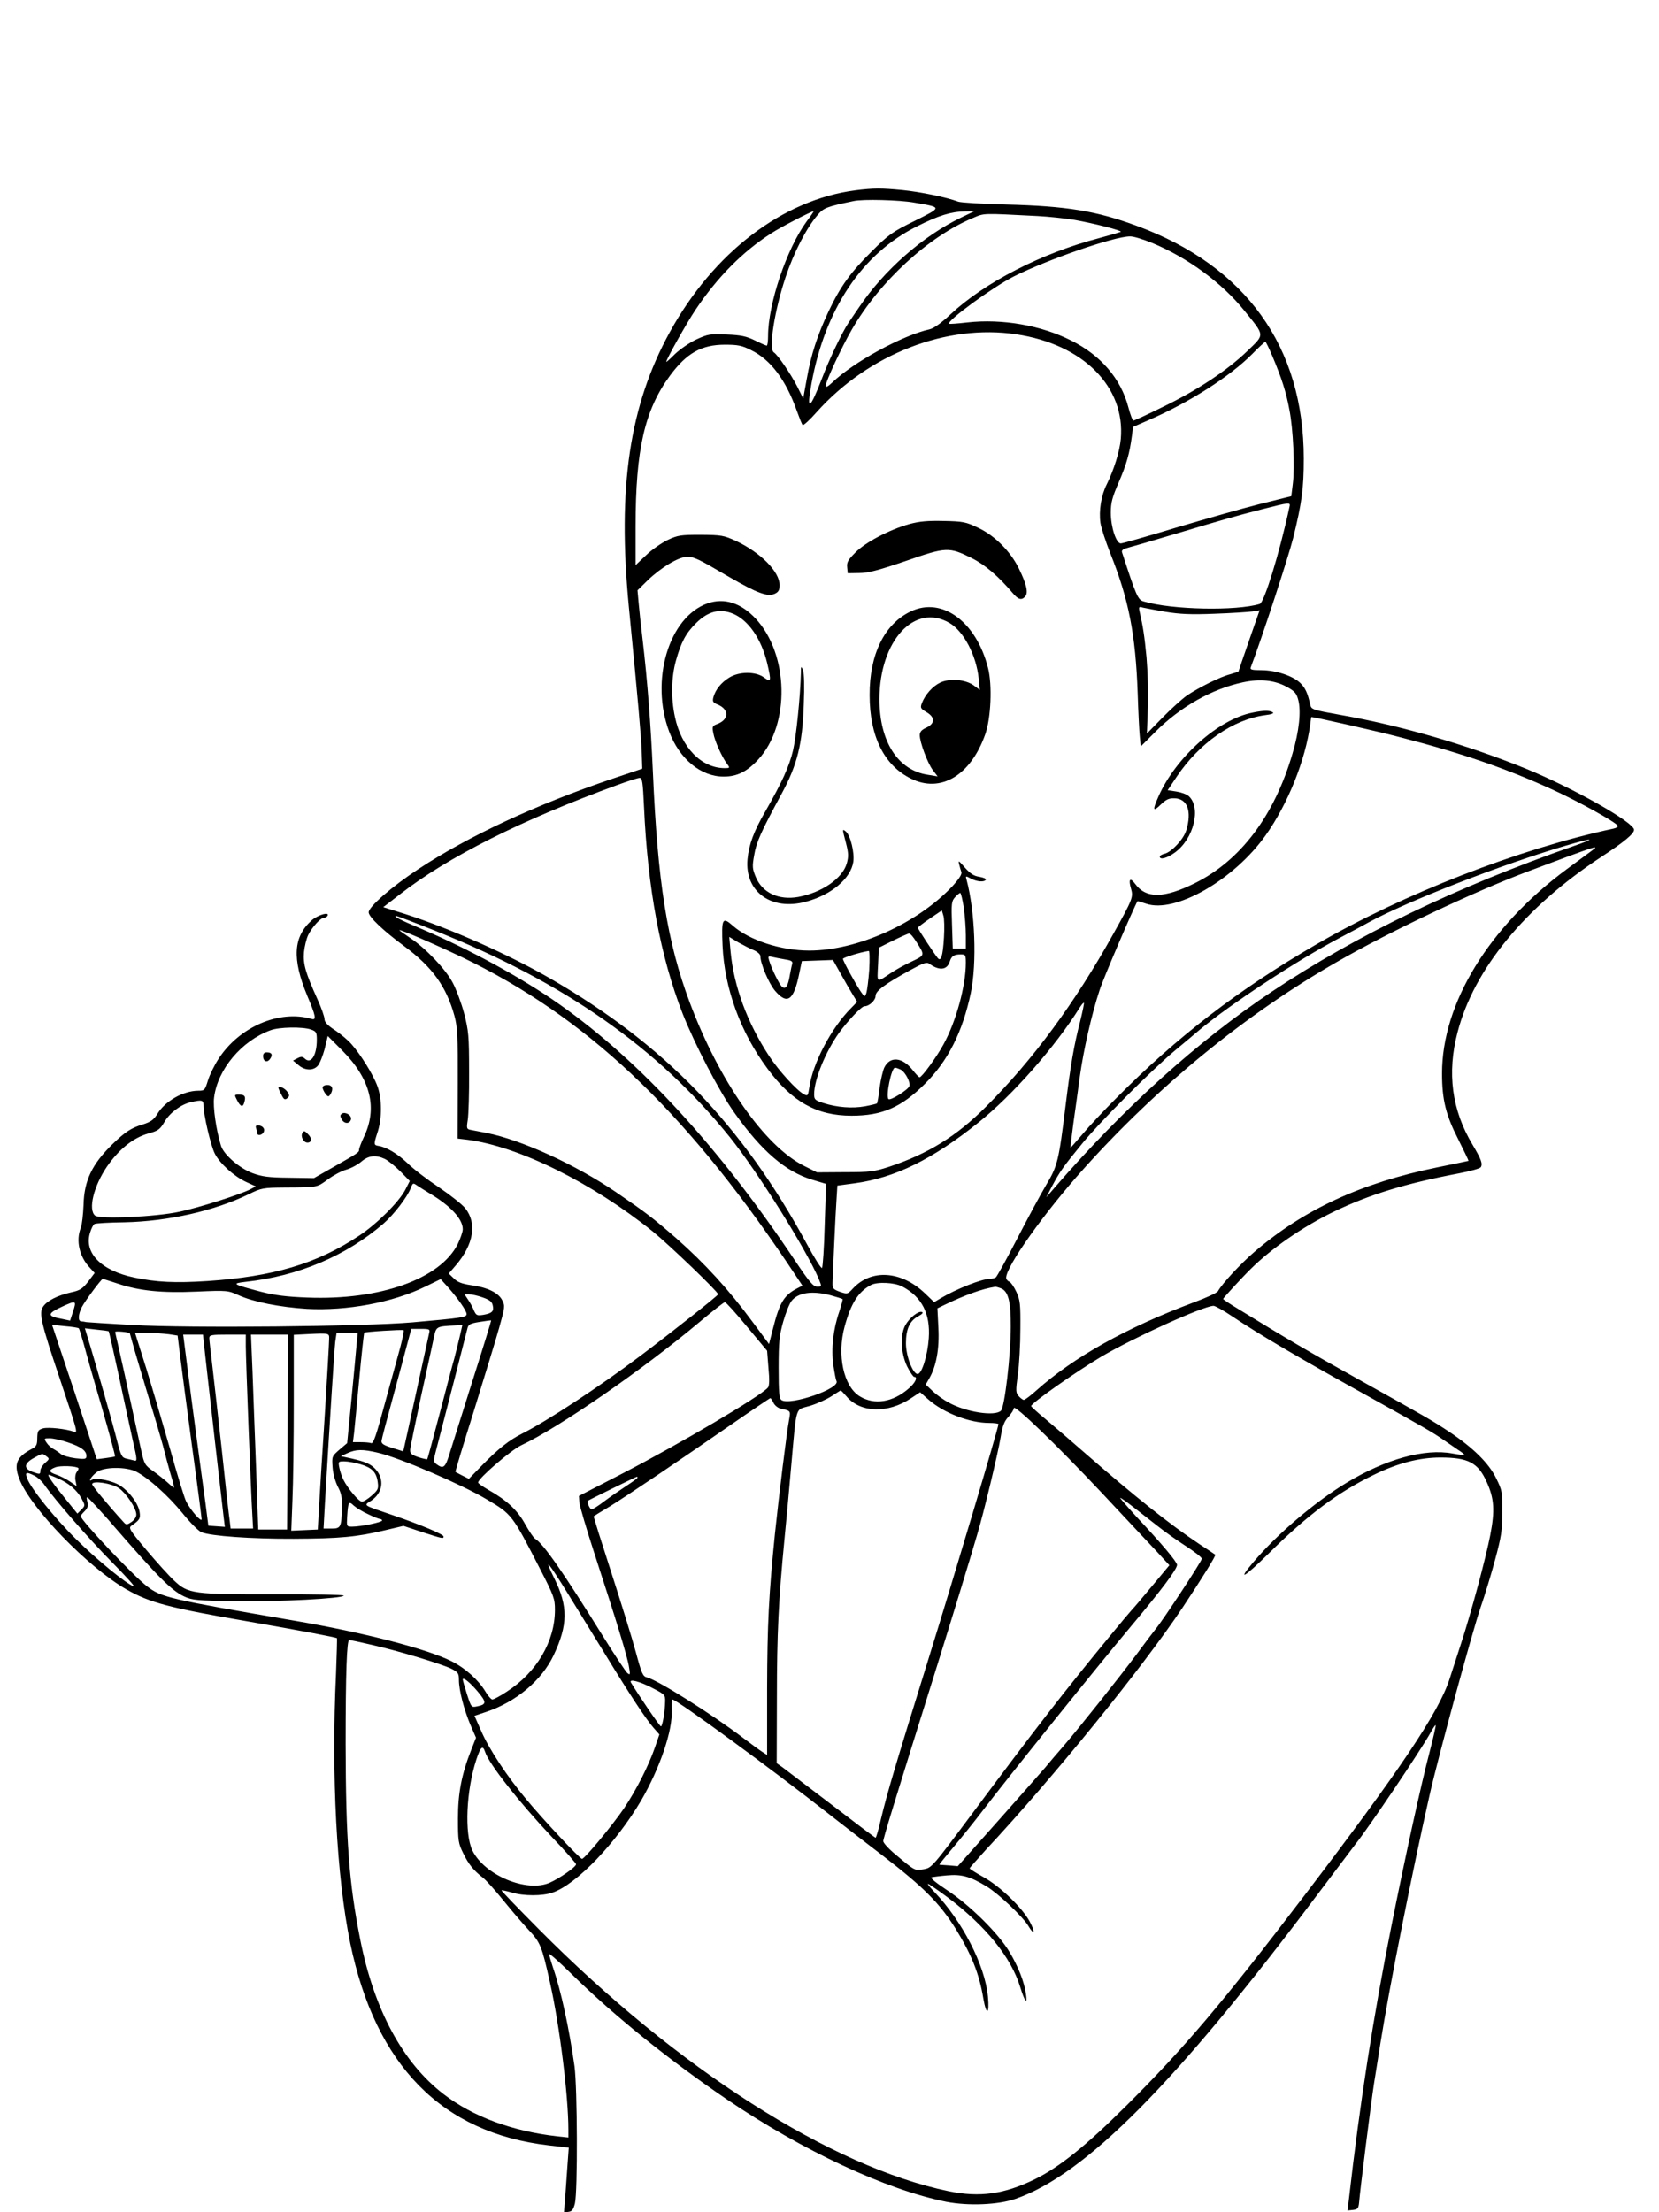 <?xml version="1.0" standalone="no"?>
<!DOCTYPE svg PUBLIC "-//W3C//DTD SVG 20010904//EN"
 "http://www.w3.org/TR/2001/REC-SVG-20010904/DTD/svg10.dtd">
<svg version="1.0" xmlns="http://www.w3.org/2000/svg"
 width="864pt" height="1152pt" viewBox="0 0 864 1152"
 preserveAspectRatio="xMidYMid meet">

<g transform="translate(0,1152) scale(0.1,-0.1)"
fill="#000000" stroke="none">
<path d="M4455 10529 c-379 -49 -739 -324 -967 -739 -210 -382 -273 -807 -213
-1430 49 -500 64 -675 67 -754 l3 -89 -155 -52 c-396 -134 -751 -299 -1010
-470 -141 -93 -260 -197 -260 -226 0 -23 75 -95 185 -176 147 -109 220 -211
262 -364 15 -55 18 -105 17 -351 l-1 -287 51 -6 c268 -35 650 -224 967 -479
86 -70 339 -313 339 -326 -1 -7 -233 -191 -407 -322 -214 -161 -485 -339 -613
-403 -68 -34 -125 -79 -212 -168 l-66 -68 -34 17 c-18 9 -34 18 -36 19 -2 2
42 146 97 321 54 176 114 369 131 431 30 107 31 113 15 143 -20 39 -79 67
-165 78 -46 7 -68 16 -87 35 l-26 25 37 43 c93 109 111 219 49 297 -16 20 -78
69 -137 109 -59 39 -134 96 -165 127 -52 49 -109 83 -151 89 -24 4 -24 9 -5
67 25 73 25 180 0 245 -21 58 -87 164 -134 217 -17 20 -56 53 -86 73 -39 25
-55 43 -55 58 0 12 -16 58 -36 102 -63 139 -76 185 -71 246 3 31 13 71 22 90
21 42 64 89 81 89 7 0 16 5 19 10 15 24 -47 7 -80 -21 -98 -86 -105 -201 -25
-394 45 -106 49 -129 23 -121 -168 49 -377 -41 -485 -208 -21 -32 -46 -83 -55
-112 -16 -52 -18 -54 -52 -54 -78 -1 -171 -54 -211 -120 -20 -32 -35 -42 -75
-55 -61 -18 -93 -39 -158 -102 -108 -105 -149 -191 -152 -318 -2 -49 -8 -103
-14 -118 -27 -67 -8 -151 47 -209 l25 -27 -34 -45 c-29 -37 -42 -46 -89 -56
-71 -16 -126 -44 -146 -75 -22 -33 -10 -85 86 -370 96 -287 97 -290 73 -280
-38 14 -129 24 -158 17 -27 -8 -30 -13 -31 -51 0 -36 -5 -44 -30 -57 -77 -41
-93 -77 -64 -154 56 -150 359 -463 559 -577 121 -69 222 -96 641 -168 275 -48
449 -81 455 -86 1 -2 -1 -85 -5 -184 -25 -531 3 -1059 74 -1404 132 -637 477
-988 1034 -1053 l104 -12 -6 -83 c-3 -46 -9 -122 -12 -169 l-7 -86 24 4 c18 2
25 12 33 43 15 61 13 602 -2 715 -28 198 -70 393 -112 514 -11 33 -20 64 -20
70 0 6 51 -39 113 -100 225 -221 508 -449 812 -656 393 -267 830 -471 1144
-534 114 -22 271 -16 361 16 362 126 831 598 1568 1580 106 140 196 260 200
265 69 86 343 493 392 582 13 24 25 41 27 39 2 -2 -12 -63 -31 -137 -45 -170
-129 -554 -200 -911 -93 -465 -165 -926 -221 -1421 l-7 -58 29 3 c24 3 28 8
31 38 5 65 63 525 77 615 8 50 24 149 35 220 45 282 164 885 255 1286 43 192
224 857 266 979 22 63 56 175 76 250 31 115 37 151 37 245 1 105 -1 114 -32
177 -38 78 -119 158 -243 241 -94 62 -108 70 -483 279 -241 134 -374 212 -618
362 -43 26 -78 49 -78 52 0 4 98 111 145 157 108 107 271 219 427 295 188 91
373 148 657 202 58 11 108 25 113 32 11 18 1 43 -43 117 -108 180 -134 374
-78 586 85 328 351 651 746 911 121 79 173 122 173 143 0 38 -316 217 -561
317 -298 122 -650 225 -962 280 -151 27 -158 29 -163 54 -14 61 -26 88 -52
113 -39 38 -129 67 -203 67 -50 0 -60 3 -55 15 56 147 195 571 221 674 45 183
55 256 55 413 0 583 -302 1003 -870 1212 -211 78 -366 103 -680 111 -124 3
-236 10 -250 15 -61 23 -198 51 -288 60 -113 11 -151 11 -247 -1z m307 -64
c146 -25 146 -23 2 -95 -116 -57 -136 -71 -224 -159 -110 -109 -164 -183 -226
-315 -57 -122 -90 -222 -112 -347 l-19 -104 -32 64 c-33 64 -101 164 -121 176
-28 17 3 216 61 391 42 127 109 257 166 323 32 39 49 45 188 74 48 11 240 6
317 -8z m-561 -98 c-104 -142 -201 -429 -201 -598 0 -27 -3 -49 -7 -49 -3 0
-31 12 -61 27 -45 22 -73 28 -148 31 -87 4 -97 2 -158 -26 -36 -17 -85 -51
-111 -76 -25 -25 -45 -43 -45 -40 0 13 108 205 151 269 115 172 248 306 397
401 47 31 208 114 219 114 2 0 -14 -24 -36 -53z m804 20 c-199 -96 -401 -274
-531 -467 -21 -30 -45 -67 -55 -81 -32 -47 -102 -193 -138 -289 -64 -166 -82
-176 -55 -28 71 389 264 677 549 819 113 57 178 77 250 78 l49 1 -69 -33z
m401 8 c55 -3 141 -12 190 -20 100 -18 247 -55 241 -62 -3 -2 -54 -17 -113
-33 -302 -79 -596 -231 -774 -397 -49 -46 -87 -73 -109 -78 -140 -31 -396
-170 -508 -278 -21 -20 -33 -26 -33 -16 0 22 85 205 137 294 144 249 399 484
630 580 62 26 43 25 339 10z m594 -140 c184 -76 363 -207 480 -352 109 -135
108 -122 15 -212 -104 -100 -259 -203 -439 -290 -79 -39 -148 -71 -153 -71 -5
0 -16 30 -26 67 -39 151 -144 273 -299 350 -156 79 -360 114 -539 94 -51 -6
-94 -9 -96 -7 -15 14 226 190 336 246 175 88 524 209 606 209 17 1 68 -15 115
-34z m-707 -476 c348 -52 568 -273 544 -545 -6 -66 -36 -161 -73 -236 -29 -57
-42 -138 -33 -201 4 -27 28 -99 52 -160 96 -240 131 -422 142 -727 3 -96 8
-198 11 -226 l5 -51 77 77 c130 130 295 223 456 257 89 19 164 11 228 -24 40
-22 50 -33 59 -67 16 -58 5 -164 -30 -281 -94 -322 -270 -556 -508 -674 -161
-80 -255 -81 -311 -4 -27 36 -36 25 -22 -24 13 -44 10 -54 -93 -238 -198 -356
-418 -655 -661 -897 -154 -155 -304 -247 -506 -314 -77 -25 -99 -28 -230 -28
l-145 -1 -68 34 c-205 103 -442 442 -595 851 -118 315 -167 626 -192 1203 -11
245 -27 461 -54 692 -8 66 -17 149 -20 185 l-6 66 52 51 c69 67 162 123 205
123 39 0 54 -7 223 -106 144 -83 197 -103 235 -86 19 9 25 19 25 45 0 70 -98
169 -227 230 -64 29 -75 31 -183 32 -104 0 -120 -2 -173 -27 -31 -15 -82 -50
-112 -79 l-55 -52 0 201 c0 401 47 607 180 787 86 116 163 160 285 160 67 0
89 -4 136 -28 103 -50 182 -156 239 -317 13 -36 26 -69 30 -73 4 -4 37 26 74
68 270 301 675 459 1039 404z m1335 -117 c47 -112 70 -183 87 -275 20 -101 29
-300 18 -386 l-8 -65 -165 -41 c-91 -23 -287 -79 -436 -123 -149 -45 -278 -82
-287 -82 -24 0 -52 85 -52 160 0 54 8 81 42 160 40 93 56 149 68 241 l6 46 87
38 c205 89 418 225 532 340 35 36 67 65 70 65 3 0 20 -35 38 -78z m87 -784
c-52 -241 -131 -495 -154 -503 -121 -37 -457 -31 -605 13 -30 8 -39 30 -112
254 -5 13 4 19 38 28 23 6 124 35 223 65 278 83 321 95 460 131 157 40 157 40
150 12z m-645 -544 c73 -12 132 -15 255 -10 88 3 177 9 198 12 l37 6 -55 -158
c-30 -87 -55 -159 -55 -161 0 -1 -19 -7 -42 -14 -53 -13 -164 -69 -227 -111
-25 -18 -82 -69 -127 -115 l-81 -83 5 135 c3 74 -1 192 -7 262 -11 114 -18
159 -37 242 -4 21 -2 23 18 17 13 -3 66 -13 118 -22z m1225 -654 c318 -82 553
-163 795 -274 131 -60 323 -166 335 -186 3 -5 -7 -12 -22 -15 -494 -106 -1093
-339 -1548 -603 -405 -235 -725 -481 -1043 -802 -63 -63 -142 -147 -175 -187
-34 -40 -62 -71 -62 -70 -1 1 6 58 15 127 10 69 25 179 34 246 18 131 61 323
103 449 18 58 182 439 197 462 1 1 21 -5 45 -13 151 -52 458 124 623 357 115
162 207 391 232 579 2 19 5 35 5 36 4 3 345 -74 466 -106z m-3941 -362 c19
-423 85 -779 201 -1076 63 -160 192 -408 270 -517 142 -200 266 -306 404 -348
l73 -22 -7 -215 c-3 -118 -10 -218 -14 -223 -4 -4 -40 52 -79 125 -337 621
-741 1039 -1337 1383 -217 125 -518 259 -754 335 l-115 36 87 67 c247 193 634
388 1137 571 52 19 102 35 111 35 14 1 17 -21 23 -151z m4841 -204 c-610 -213
-1131 -464 -1570 -757 -390 -261 -770 -603 -1133 -1022 l-43 -50 31 60 c41 76
57 99 156 220 91 112 357 378 480 482 45 37 103 86 130 109 159 133 506 361
729 479 61 32 130 69 155 83 200 109 690 300 1020 397 149 44 172 43 45 -1z
m95 -24 c-14 -10 -72 -53 -130 -96 -406 -300 -650 -698 -650 -1064 0 -137 20
-217 85 -344 30 -60 54 -110 53 -111 -2 -1 -75 -16 -163 -34 -395 -81 -693
-218 -952 -440 -73 -63 -167 -164 -190 -205 -4 -8 -62 -35 -128 -59 -349 -131
-623 -284 -818 -458 -30 -27 -59 -49 -65 -49 -5 0 -17 9 -26 19 -16 18 -17 27
-5 113 7 51 13 158 13 238 1 129 -1 150 -21 193 -12 26 -29 50 -37 53 -9 3
-16 13 -16 20 0 60 200 341 405 569 387 431 842 803 1318 1076 274 158 714
366 997 472 368 138 373 139 330 107z m-6026 -416 c673 -268 1161 -609 1538
-1077 145 -181 398 -585 463 -739 15 -38 15 -38 -9 -38 -21 0 -40 23 -114 133
-391 586 -806 1039 -1224 1334 -196 139 -474 290 -728 398 -107 45 -146 65
-126 65 5 0 95 -34 200 -76z m143 -139 c642 -309 1151 -787 1692 -1590 l80
-120 -27 -14 c-68 -35 -92 -73 -126 -208 l-21 -82 -87 117 c-125 169 -247 302
-394 432 -123 107 -155 132 -316 242 -210 143 -492 272 -673 308 -33 6 -70 14
-83 16 -22 4 -23 8 -16 52 4 26 8 139 7 252 0 187 -3 213 -26 303 -14 53 -41
125 -59 159 -38 72 -140 179 -221 233 -31 21 -57 39 -57 41 0 7 189 -75 327
-141z m3218 -335 c-31 -120 -49 -222 -75 -433 -36 -294 -42 -318 -103 -420
-30 -51 -98 -177 -152 -282 -54 -104 -103 -193 -109 -197 -6 -4 -21 -8 -33 -8
-41 0 -174 -53 -253 -100 l-35 -21 -49 47 c-123 117 -280 127 -375 23 -27 -29
-28 -29 -67 -16 -35 13 -39 17 -38 48 3 87 15 352 20 424 l5 81 89 12 c210 28
407 125 645 316 178 142 400 394 528 599 10 16 20 27 22 25 2 -2 -7 -46 -20
-98z m-4006 -41 c28 -10 31 -15 31 -54 0 -80 -30 -127 -61 -99 -14 13 -21 13
-40 3 l-23 -12 28 -23 c33 -29 77 -31 101 -4 10 11 26 51 36 88 l16 67 75 -75
c149 -150 186 -301 112 -453 -13 -28 -24 -57 -24 -64 0 -14 -3 -16 -140 -94
l-95 -54 -130 2 c-107 1 -141 6 -190 24 -69 26 -149 96 -164 142 -25 81 -43
203 -36 252 18 146 143 295 294 350 44 17 167 19 210 4z m-559 -396 c0 -49 38
-211 59 -251 26 -51 100 -118 163 -147 l50 -23 -28 -15 c-54 -28 -269 -96
-369 -117 -125 -27 -416 -40 -440 -20 -37 31 -7 154 62 255 63 91 137 150 214
172 52 14 62 21 85 60 27 47 85 91 136 103 60 14 68 12 68 -17z m944 -278 c18
-9 54 -38 81 -65 l49 -50 -24 -47 c-34 -64 -150 -179 -240 -238 -220 -146
-447 -213 -790 -236 -169 -11 -265 -6 -380 18 -174 36 -266 130 -230 237 6 20
16 39 22 42 6 4 76 8 157 9 226 5 467 59 646 146 67 33 75 34 190 35 170 1
165 0 222 42 28 21 71 44 96 51 25 7 60 26 79 42 37 32 75 36 122 14z m236
-181 c107 -64 170 -132 170 -185 0 -14 -12 -48 -26 -77 -91 -182 -405 -294
-784 -279 -107 4 -170 12 -240 30 -151 40 -156 43 -80 52 275 30 522 135 717
303 54 47 125 139 143 187 10 26 11 26 33 11 12 -8 42 -27 67 -42z m-1628
-468 c112 -38 230 -50 413 -42 159 7 162 6 218 -19 77 -35 214 -62 356 -71
208 -11 446 33 616 116 l80 39 38 -42 c52 -59 97 -123 97 -140 0 -17 -23 -20
-280 -43 -252 -22 -1167 -31 -1460 -14 -124 7 -232 14 -240 15 -8 2 -21 4 -27
4 -18 1 -16 36 3 74 17 33 102 147 109 147 3 0 37 -11 77 -24z m4086 -15 c103
-54 148 -142 139 -270 -6 -88 -36 -186 -58 -186 -25 0 -61 93 -61 160 0 74 20
118 65 141 20 11 27 19 18 22 -18 6 -62 -28 -85 -67 -29 -50 -25 -147 8 -216
15 -30 32 -55 37 -55 20 0 7 -30 -28 -60 -83 -73 -180 -88 -256 -41 -84 52
-119 215 -78 364 33 120 70 179 136 215 33 18 122 14 163 -7z m515 -10 c38
-15 52 -69 51 -201 0 -149 -32 -417 -51 -436 -31 -31 -182 -8 -272 42 -25 13
-63 40 -83 59 l-37 35 19 33 c36 62 53 154 47 263 l-5 101 37 18 c106 51 194
83 263 94 4 1 18 -3 31 -8z m-888 -36 c33 -9 61 -18 63 -20 2 -2 -6 -31 -17
-65 -32 -92 -43 -193 -31 -279 6 -40 13 -77 16 -82 24 -39 -240 -130 -286
-100 -12 8 -15 39 -15 168 0 136 4 170 24 241 13 45 32 93 43 107 34 44 107
55 203 30z m-1812 -11 c35 -12 49 -22 53 -41 8 -31 -3 -42 -49 -50 -33 -5 -37
-3 -49 23 -6 16 -20 41 -31 57 l-18 27 24 0 c13 0 45 -7 70 -16z m-2132 -72
l-16 -49 -43 9 c-78 14 -78 27 2 64 72 33 75 32 57 -24z m3509 -80 l105 -126
7 -89 c6 -63 5 -94 -3 -103 -37 -44 -459 -293 -759 -448 l-225 -116 2 -32 c1
-18 38 -143 82 -278 112 -343 170 -532 177 -582 7 -39 6 -42 -9 -30 -9 8 -67
95 -129 195 -205 330 -308 478 -351 504 -8 4 -31 39 -52 76 -40 73 -96 125
-192 179 -29 17 -53 33 -53 38 0 21 170 168 225 194 198 93 633 394 925 639
69 58 130 106 135 106 6 0 57 -57 115 -127z m2526 54 c146 -98 370 -229 729
-428 264 -147 311 -174 364 -210 25 -17 63 -43 83 -57 21 -13 36 -26 35 -28
-2 -1 -30 2 -63 8 -144 27 -348 -29 -552 -153 -163 -98 -362 -268 -483 -411
-89 -105 -51 -84 79 44 204 202 360 318 547 409 125 61 237 90 347 90 145 0
196 -27 241 -128 39 -86 43 -148 18 -277 -22 -114 -98 -399 -152 -564 -17 -53
-44 -136 -60 -185 -56 -173 -258 -474 -759 -1131 -421 -552 -623 -791 -924
-1090 -209 -208 -349 -321 -478 -384 -158 -77 -285 -95 -446 -62 -614 127
-1414 638 -2135 1364 -109 110 -197 201 -195 203 2 2 26 -3 53 -11 62 -19 161
-19 214 0 125 44 329 257 460 479 98 169 166 368 159 472 -1 30 0 54 4 54 22
0 523 -367 818 -599 47 -37 171 -133 277 -214 213 -164 297 -248 380 -381 82
-133 123 -234 144 -363 16 -92 33 -84 24 11 -16 163 -133 391 -279 544 -22 23
-37 42 -33 42 4 0 51 -32 103 -71 197 -148 330 -312 377 -466 24 -78 39 -96
30 -36 -9 63 -40 142 -85 217 -56 96 -208 246 -327 324 -53 35 -88 63 -80 66
8 2 44 7 80 10 76 7 121 -5 208 -58 62 -38 189 -158 217 -206 31 -52 37 -33 7
23 -39 72 -154 184 -241 232 -39 22 -72 42 -72 46 0 3 38 45 83 95 353 378
818 951 1026 1263 99 149 175 271 170 275 -2 2 -40 27 -84 56 -153 102 -335
247 -592 471 -67 59 -158 137 -202 174 -45 37 -81 70 -81 73 2 16 231 177 365
257 168 99 529 263 585 265 8 0 52 -24 96 -54z m-3957 -342 c-55 -175 -109
-347 -120 -381 -20 -65 -31 -73 -64 -49 -18 13 -18 19 -8 58 56 214 162 628
167 649 5 22 13 27 63 35 32 5 59 9 61 8 1 -1 -43 -145 -99 -320z m-2049 279
c3 -2 14 -39 26 -81 11 -42 53 -191 94 -330 40 -139 71 -254 69 -256 -2 -2
-24 -6 -49 -9 l-46 -6 -116 350 -117 350 67 -7 c37 -3 69 -8 72 -11z m1985
-40 c-8 -32 -20 -83 -28 -113 -9 -30 -43 -161 -77 -290 -34 -129 -63 -237 -65
-239 -2 -1 -23 3 -47 11 -35 12 -43 19 -42 39 1 13 27 139 57 279 31 140 61
278 67 307 12 56 11 56 117 61 l31 2 -13 -57z m-1829 24 c2 -1 26 -108 54
-237 27 -129 61 -281 73 -338 21 -89 22 -102 8 -98 -9 2 -28 7 -42 10 -24 5
-29 15 -48 88 -25 99 -98 354 -139 492 l-30 99 61 -7 c33 -3 62 -7 63 -9z
m1518 -85 c-13 -48 -50 -181 -81 -295 -43 -161 -59 -207 -70 -202 -8 3 -33 5
-55 5 l-40 0 6 48 c3 26 15 153 27 282 12 129 24 237 26 240 5 5 194 17 205
13 3 -2 -5 -42 -18 -91z m151 76 c-3 -13 -32 -147 -65 -298 -33 -151 -62 -285
-65 -296 l-5 -22 -57 18 c-45 14 -58 22 -56 37 1 10 27 108 57 218 30 110 64
237 76 283 l22 82 49 0 c46 0 49 -2 44 -22z m-1559 -1 c0 -1 11 -38 23 -82 13
-44 47 -159 76 -255 30 -96 63 -209 74 -250 10 -41 28 -106 39 -145 12 -38 20
-71 18 -72 -1 -1 -15 10 -31 25 -17 15 -51 43 -77 61 -44 31 -47 38 -62 105
-83 384 -109 500 -121 552 -8 33 -15 64 -15 68 0 6 73 -1 76 -7z m204 -5 l45
-7 13 -105 c7 -58 35 -270 62 -471 28 -202 50 -373 50 -380 -1 -18 -56 45 -80
91 -10 19 -47 141 -83 270 -37 129 -93 319 -125 423 l-59 187 66 -1 c36 0 86
-4 111 -7z m834 -27 c0 -17 -10 -190 -22 -385 -13 -195 -26 -411 -30 -480 l-7
-125 -69 -3 -69 -3 6 158 c4 87 7 316 7 510 l0 352 78 4 c110 5 107 5 106 -28z
m143 -27 c-3 -35 -15 -164 -27 -288 l-22 -225 -40 -34 c-39 -34 -40 -35 -36
-91 2 -33 14 -75 27 -101 19 -35 23 -58 22 -109 -3 -103 -6 -110 -55 -110
l-41 0 7 128 c26 439 49 804 54 845 l7 47 55 0 55 0 -6 -62z m-789 -50 c17
-153 90 -796 97 -851 l6 -48 -43 3 -43 3 -16 125 c-10 69 -29 215 -44 325 -15
110 -37 278 -49 373 l-22 172 51 0 52 0 11 -102z m212 42 c0 -69 27 -766 34
-877 l4 -73 -58 0 -59 0 -5 43 c-4 23 -22 188 -41 367 -20 179 -42 379 -50
445 -8 66 -15 127 -15 137 0 16 11 18 95 18 l95 0 0 -60z m218 -447 l-3 -508
-75 0 -75 0 -11 315 c-7 173 -15 402 -19 508 l-8 192 97 0 96 0 -2 -507z
m2910 186 c72 -87 217 -91 337 -10 l47 31 43 -38 c80 -70 214 -122 317 -122
26 0 48 -3 48 -6 0 -18 -233 -800 -365 -1224 -172 -554 -213 -691 -247 -832
-12 -54 -25 -98 -28 -98 -3 0 -106 78 -230 173 -124 94 -239 182 -255 194
l-30 21 1 344 c0 331 9 510 39 818 8 80 24 251 35 380 30 332 19 295 98 319
37 11 87 34 112 50 25 16 46 30 48 30 2 1 15 -13 30 -30z m-380 -34 c7 -14 23
-27 39 -31 52 -11 51 -10 42 -60 -12 -62 -53 -398 -73 -589 -32 -315 -40 -471
-41 -807 l0 -347 -25 16 c-14 9 -59 42 -100 73 -161 123 -445 301 -500 315
-22 5 -28 18 -58 129 -18 68 -76 255 -128 416 -52 161 -94 293 -92 294 2 2 39
25 83 51 94 58 361 238 635 428 107 74 198 135 201 136 3 1 11 -10 17 -24z
m1711 -470 c119 -127 246 -263 284 -303 l67 -73 -89 -107 c-49 -59 -97 -116
-108 -127 -10 -11 -59 -69 -109 -130 -245 -298 -380 -472 -711 -916 -219 -294
-221 -296 -263 -303 -47 -7 -43 -10 -143 74 -37 30 -67 63 -67 72 0 15 52 185
280 913 73 233 174 563 208 680 35 116 109 425 123 509 10 61 19 85 41 108 15
17 28 37 28 45 0 24 224 -192 459 -442z m-5386 264 c69 -23 97 -43 97 -71 0
-16 -6 -18 -57 -12 -32 4 -66 14 -76 22 -9 8 -27 20 -38 26 -12 6 -29 21 -37
34 -14 21 -13 22 17 22 17 0 60 -9 94 -21z m1615 -54 c115 -27 436 -165 567
-243 132 -78 132 -79 279 -365 71 -138 76 -153 76 -210 0 -165 -95 -326 -252
-427 -33 -22 -67 -40 -74 -40 -6 0 -23 19 -37 43 -35 58 -103 120 -175 156
-127 64 -454 149 -817 211 -657 113 -695 122 -769 179 -75 58 -346 345 -346
366 0 3 9 14 21 26 16 16 19 27 13 52 -6 30 -4 28 47 -27 30 -33 70 -77 89
-100 232 -267 303 -339 370 -370 41 -19 67 -21 265 -24 222 -4 565 14 565 29
0 4 -161 8 -357 7 -428 -1 -453 2 -526 71 -27 25 -92 97 -145 160 -90 107 -94
115 -76 127 42 29 46 37 41 70 -7 45 -53 106 -100 137 -39 26 -127 44 -148 31
-24 -14 -2 20 25 40 37 28 154 29 206 2 65 -34 165 -124 239 -214 40 -50 85
-95 100 -101 50 -20 258 -35 481 -34 238 1 327 9 478 45 l93 22 97 -32 c108
-35 112 -36 112 -23 0 11 -121 62 -265 111 -161 55 -152 49 -111 76 60 41 69
111 22 163 -25 27 -52 39 -126 56 l-55 12 35 16 c44 20 78 21 158 2z m-1726
-19 c16 -12 16 -14 -7 -34 -14 -12 -25 -31 -25 -41 0 -19 -3 -19 -37 -7 -51
17 -50 44 2 73 47 26 45 26 67 9z m1635 -41 c60 -18 83 -41 90 -92 5 -35 2
-42 -31 -71 -20 -18 -43 -32 -51 -32 -16 0 -75 70 -97 115 -8 17 -18 45 -21
63 -6 31 -5 32 26 32 19 0 56 -7 84 -15z m-1469 -20 c3 -2 -1 -11 -8 -20 -7
-9 -10 -27 -7 -44 l6 -30 -35 24 c-19 13 -51 29 -69 35 -42 14 -44 25 -7 39
25 10 109 7 120 -4z m-228 -40 c16 -8 39 -29 51 -47 56 -80 234 -284 354 -405
71 -72 122 -128 111 -124 -42 16 -194 141 -299 245 -114 112 -238 267 -256
318 -12 32 -4 35 39 13z m122 -14 c56 -24 99 -61 123 -105 19 -36 19 -36 -1
-57 l-21 -21 -60 74 c-63 77 -99 128 -90 128 3 0 25 -8 49 -19z m3018 4 c0 -3
-26 -22 -57 -42 -32 -21 -84 -57 -115 -80 -31 -24 -61 -43 -67 -43 -9 0 -26
38 -19 45 4 4 251 125 255 125 2 0 3 -2 3 -5z m-2700 -55 c39 -28 90 -105 90
-137 0 -13 -11 -29 -26 -39 -22 -15 -27 -15 -38 -3 -83 91 -166 191 -166 200
0 21 103 5 140 -21z m5281 -97 c34 -27 91 -71 128 -100 36 -29 103 -76 148
-105 45 -29 82 -58 82 -65 1 -11 -204 -323 -242 -368 -9 -11 -53 -69 -98 -130
-97 -129 -287 -368 -379 -476 -36 -41 -80 -93 -98 -115 -18 -21 -128 -145
-243 -275 l-211 -237 -46 4 c-26 2 -48 3 -50 4 -2 0 32 42 75 93 43 51 112
137 153 191 128 168 598 752 765 951 168 200 245 304 245 326 -1 16 -75 105
-209 248 -51 56 -90 101 -87 101 4 0 34 -21 67 -47z m-3984 -38 c28 -14 57
-25 62 -25 6 0 11 -4 11 -8 0 -9 -111 -32 -156 -32 -29 0 -29 1 -26 52 5 77 8
83 34 58 12 -11 46 -32 75 -45z m1043 -418 c45 -73 131 -213 192 -312 132
-216 211 -336 252 -383 l30 -34 -23 -67 c-34 -98 -95 -218 -160 -316 -59 -87
-206 -265 -220 -265 -11 0 -204 206 -290 310 -100 119 -195 263 -235 356 l-35
79 63 21 c154 52 287 163 349 294 75 158 76 255 4 400 -59 119 -33 89 73 -83z
m-1026 -262 c142 -32 366 -100 417 -125 35 -18 39 -24 39 -58 0 -54 26 -153
59 -232 l30 -69 -24 -61 c-51 -129 -70 -227 -70 -360 0 -116 2 -129 27 -180
28 -58 54 -90 103 -128 17 -13 65 -67 107 -119 43 -53 102 -122 132 -154 60
-64 68 -83 110 -272 50 -222 96 -590 96 -767 l0 -41 -57 6 c-237 27 -441 103
-593 220 -213 164 -362 440 -434 805 -59 295 -75 520 -76 1016 0 374 6 544 19
544 3 0 55 -11 115 -25z m555 -245 c46 -55 45 -66 -5 -76 -29 -6 -30 -5 -52
63 -12 38 -22 73 -22 77 0 15 38 -15 79 -64z m916 16 c56 -29 60 -33 59 -66
-1 -54 -14 -130 -22 -130 -6 0 -111 154 -156 228 -13 22 48 6 119 -32z m-879
-328 c19 -62 175 -260 349 -445 69 -72 125 -136 125 -141 0 -14 -85 -73 -137
-96 -120 -53 -340 39 -403 168 -42 88 -32 313 21 474 22 66 33 76 45 40z"/>
<path d="M4736 8791 c-103 -29 -228 -94 -281 -148 -38 -38 -46 -51 -43 -77 l3
-31 60 1 c47 0 102 15 243 63 210 73 224 74 344 14 68 -34 138 -94 211 -180
30 -36 48 -41 67 -18 16 19 6 64 -34 145 -43 88 -126 172 -213 212 -62 30 -78
33 -178 35 -84 2 -126 -2 -179 -16z"/>
<path d="M3685 8378 c-202 -71 -300 -401 -200 -668 54 -143 166 -235 285 -234
69 0 121 26 179 89 167 181 160 548 -14 734 -77 82 -163 109 -250 79z m133
-54 c79 -33 147 -131 177 -256 23 -97 21 -103 -16 -76 -43 32 -130 32 -182 -1
-41 -25 -72 -64 -82 -103 -5 -21 -2 -27 23 -37 60 -25 59 -78 -2 -101 -26 -10
-28 -13 -21 -48 7 -40 44 -123 71 -159 16 -22 16 -23 -12 -23 -121 0 -226 108
-259 267 -21 97 -19 205 5 292 27 97 52 144 105 196 62 62 124 78 193 49z"/>
<path d="M4743 8336 c-137 -65 -215 -224 -214 -436 0 -214 75 -365 214 -434
155 -78 312 15 388 230 30 84 37 256 15 344 -61 243 -240 374 -403 296z m202
-60 c74 -44 139 -167 152 -289 l6 -60 -31 23 c-43 32 -126 39 -176 15 -39 -19
-78 -62 -95 -107 -9 -24 -7 -28 25 -47 45 -27 44 -59 -3 -81 -23 -10 -33 -22
-33 -38 0 -37 40 -144 67 -181 l26 -34 -49 8 c-158 23 -254 173 -254 395 1
304 183 502 365 396z"/>
<path d="M4171 8015 c-3 -120 -24 -330 -41 -403 -20 -84 -58 -167 -144 -317
-60 -103 -86 -173 -93 -250 -15 -168 123 -269 303 -221 133 35 235 121 248
208 7 48 -15 138 -39 158 -19 15 -19 15 1 -61 13 -51 14 -69 4 -105 -22 -78
-129 -152 -253 -175 -102 -18 -187 22 -221 104 -18 43 -19 55 -8 115 11 67 35
120 145 323 79 147 106 254 113 459 4 98 2 164 -4 180 -10 23 -11 22 -11 -15z"/>
<path d="M6523 7809 c-177 -34 -399 -232 -489 -435 -33 -74 -30 -84 11 -44 28
27 43 34 72 33 67 -2 91 -67 61 -167 -14 -46 -75 -112 -113 -122 -14 -3 -25
-10 -25 -15 0 -18 38 -8 78 21 99 71 139 234 73 294 -11 10 -39 20 -64 24
l-46 7 47 70 c118 176 294 299 462 321 34 4 47 10 38 15 -16 10 -48 10 -105
-2z"/>
<path d="M4995 7020 c3 -14 9 -33 12 -42 3 -11 -13 -36 -48 -74 -182 -193
-495 -334 -744 -334 -148 0 -311 53 -398 129 -55 49 -60 38 -54 -103 10 -223
93 -451 234 -641 128 -173 257 -245 438 -245 159 0 258 43 381 165 121 120
197 271 240 475 32 156 22 423 -22 588 -6 21 -6 22 22 7 32 -17 70 -20 78 -6
3 5 -12 11 -33 15 -30 4 -48 17 -76 48 -31 36 -36 39 -30 18z m24 -225 c6 -42
11 -107 11 -145 l0 -70 -34 0 -34 0 -4 123 c-4 111 -3 124 16 145 11 12 23 22
27 22 3 0 12 -34 18 -75z m-103 -158 c-6 -98 -16 -127 -33 -105 -21 26 -103
151 -103 157 1 3 29 25 63 48 l62 42 8 -27 c5 -15 6 -67 3 -115z m-144 -21
c46 -72 46 -70 -26 -104 -36 -17 -85 -44 -108 -60 -75 -50 -70 -54 -65 44 l4
89 74 37 c41 20 79 37 84 37 6 0 22 -19 37 -43z m-844 -45 c18 -8 32 -21 32
-30 0 -39 44 -142 76 -180 65 -76 98 -51 127 92 l13 62 81 3 81 3 41 -73 c22
-40 51 -89 63 -109 l22 -36 -32 -33 c-102 -102 -199 -286 -217 -412 -7 -45 -8
-47 -29 -36 -37 20 -130 122 -180 198 -114 173 -184 363 -201 543 l-7 78 48
-29 c27 -15 64 -34 82 -41z m599 -100 c-4 -55 -11 -109 -15 -122 -8 -22 -9
-22 -29 7 -27 40 -93 160 -93 171 0 6 88 34 134 41 5 1 6 -40 3 -97z m503 35
c0 -120 -51 -306 -116 -424 -35 -65 -113 -172 -125 -172 -3 0 -20 17 -37 39
-53 66 -116 72 -146 13 -8 -16 -19 -64 -25 -106 -5 -43 -11 -80 -14 -82 -2 -2
-30 -9 -62 -15 -66 -12 -146 -6 -217 17 -44 14 -48 19 -48 46 0 75 59 221 130
320 45 62 117 138 132 138 25 0 58 31 58 54 0 26 49 62 184 136 64 35 82 41
95 32 52 -38 93 -34 107 10 9 29 22 38 57 38 25 0 27 -3 27 -44z m-942 18 c33
-5 41 -10 38 -23 -3 -9 -8 -34 -12 -56 -10 -61 -22 -79 -41 -64 -14 12 -53 90
-68 139 -6 20 -4 22 16 17 13 -3 43 -9 67 -13z m603 -574 c24 -13 52 -67 45
-86 -7 -19 -96 -75 -108 -68 -17 11 14 164 33 164 6 0 19 -5 30 -10z"/>
<path d="M1370 6021 c0 -28 21 -37 36 -16 16 22 10 35 -17 35 -12 0 -19 -7
-19 -19z"/>
<path d="M1680 5857 c0 -7 7 -22 15 -33 13 -16 16 -17 25 -4 18 28 12 50 -15
50 -14 0 -25 -6 -25 -13z"/>
<path d="M1450 5855 c0 -3 7 -20 16 -36 12 -25 18 -28 30 -18 12 10 13 15 1
33 -14 20 -47 35 -47 21z"/>
<path d="M1235 5790 c18 -35 31 -38 38 -8 8 29 1 38 -29 38 -24 0 -24 -1 -9
-30z"/>
<path d="M1781 5721 c-10 -7 -11 -13 -1 -30 13 -25 43 -24 48 1 4 20 -29 40
-47 29z"/>
<path d="M1334 5644 c3 -9 6 -20 6 -25 0 -16 28 -10 34 8 7 17 -9 33 -33 33
-8 0 -11 -6 -7 -16z"/>
<path d="M1575 5620 c-11 -18 6 -50 26 -50 23 0 25 23 3 44 -18 19 -21 19 -29
6z"/>
</g>
</svg>
